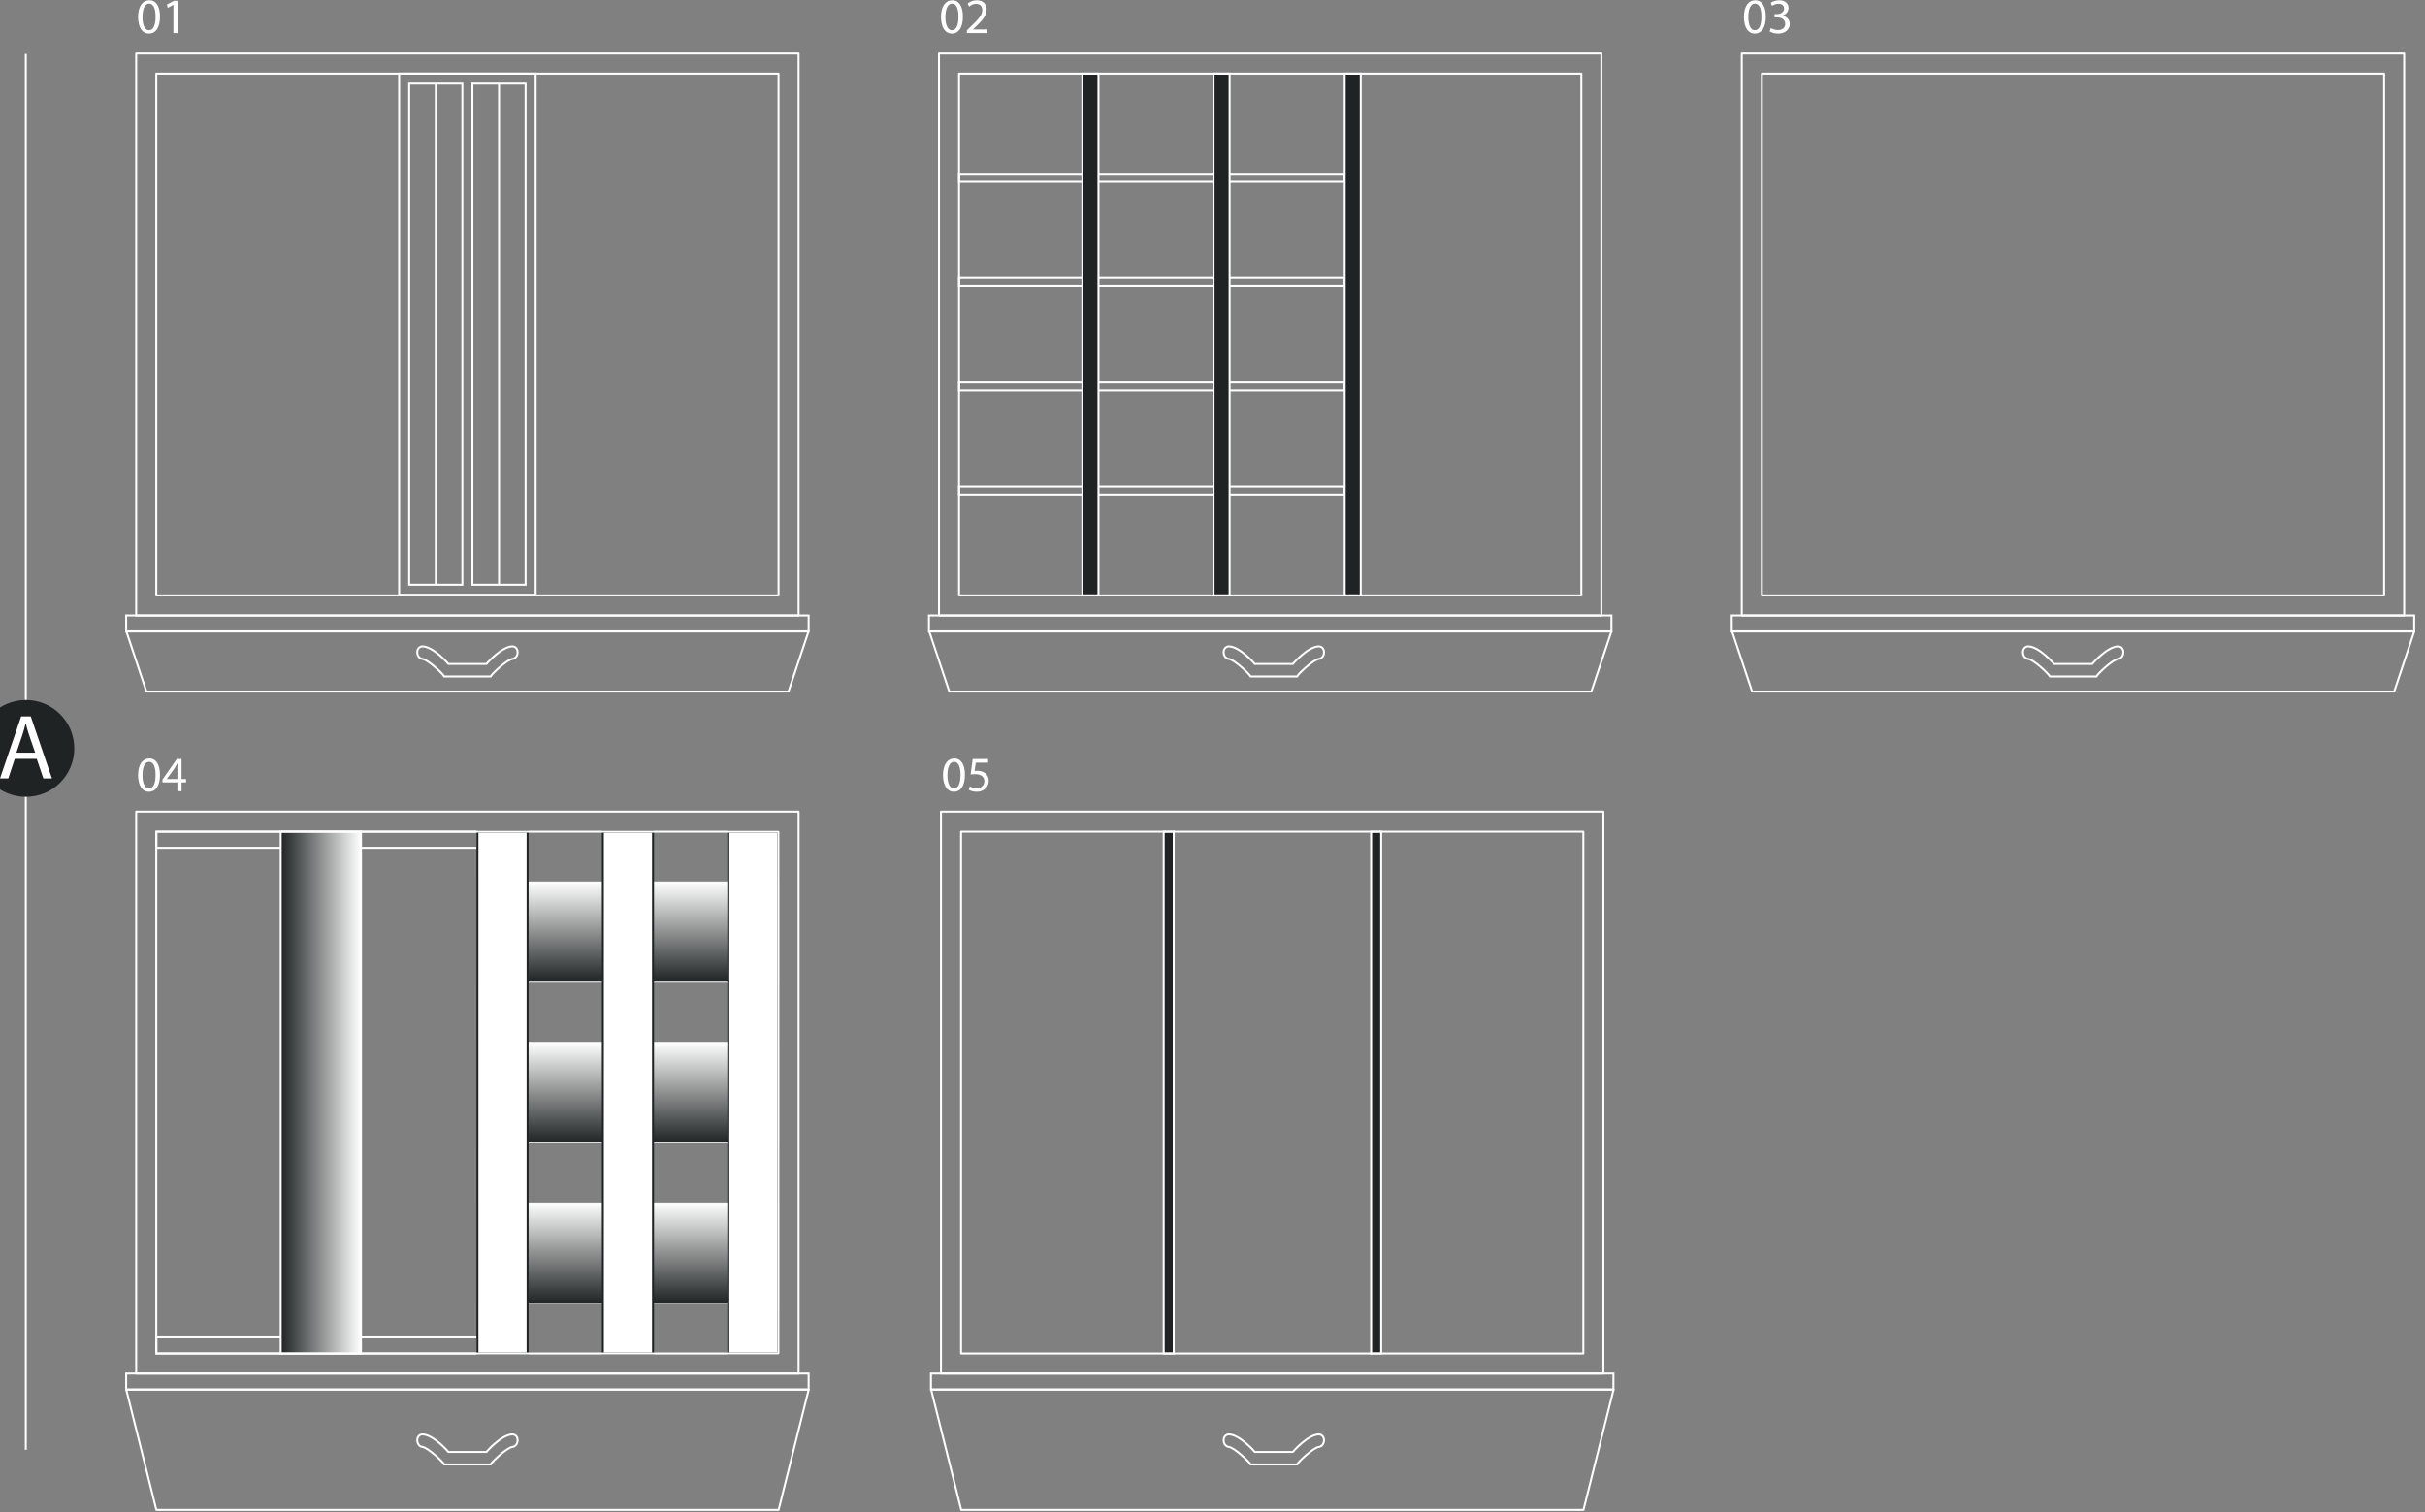 <?xml version="1.0" encoding="UTF-8" standalone="no"?>
<!DOCTYPE svg PUBLIC "-//W3C//DTD SVG 1.1//EN" "http://www.w3.org/Graphics/SVG/1.1/DTD/svg11.dtd">
<svg width="100%" height="100%" viewBox="0 0 1427 890" version="1.1" xmlns="http://www.w3.org/2000/svg" xmlns:xlink="http://www.w3.org/1999/xlink" xml:space="preserve" xmlns:serif="http://www.serif.com/" style="fill-rule:evenodd;clip-rule:evenodd;">
    <rect x="0" y="0" width="1427" height="890" fill="#808080" stroke="none"/>
    <g transform="matrix(1,0,0,1,-2928.7,-1921.02)">
        <g transform="matrix(0,-4.167,-4.167,0,3354.63,2363.5)">
            <g>
                <path d="M-98.571,98.571L98.571,98.571" style="fill:none;fill-rule:nonzero;stroke:white;stroke-width:0.28px;"/>
            </g>
        </g>
        <g transform="matrix(1,0,0,1,2932.42,1923)">
            <circle cx="11.5" cy="438.5" r="28.5" style="fill:rgb(31,35,35);"/>
        </g>
        <g transform="matrix(54.167,0,0,54.167,2927.35,2379.15)">
            <g>
                <path d="M0.424,-0.212L0.496,-0L0.589,-0L0.359,-0.674L0.255,-0.674L0.025,-0L0.115,-0L0.185,-0.212L0.424,-0.212ZM0.203,-0.28L0.269,-0.475C0.283,-0.516 0.293,-0.558 0.303,-0.597L0.305,-0.597C0.315,-0.558 0.325,-0.518 0.34,-0.474L0.407,-0.28L0.203,-0.28Z" style="fill:white;fill-rule:nonzero;"/>
            </g>
        </g>
        <g transform="matrix(4.167,0,0,4.167,3230.36,2319.16)">
            <g>
                <path d="M0,-4.252C-1.575,-4.252 -3.702,-1.769 -3.702,-1.769L-9.067,-1.769C-9.067,-1.769 -11.189,-4.252 -12.765,-4.252C-13.782,-4.143 -13.622,-2.594 -12.765,-2.485C-11.905,-2.374 -9.814,-0.331 -9.654,0L-3.11,0C-2.95,-0.331 -0.857,-2.374 0,-2.485C0.857,-2.594 1.018,-4.143 0,-4.252Z" style="fill:none;fill-rule:nonzero;stroke:white;stroke-width:0.28px;stroke-miterlimit:10;"/>
            </g>
        </g>
        <g transform="matrix(-4.167,0,0,4.167,3014.86,2292.58)">
            <g>
                <path d="M-90.673,8.504L0.001,8.504L2.835,0L-93.508,0L-90.673,8.504Z" style="fill:none;fill-rule:nonzero;stroke:white;stroke-width:0.28px;stroke-linecap:round;stroke-linejoin:round;stroke-miterlimit:10;"/>
            </g>
        </g>
        <g transform="matrix(-4.167,0,0,4.167,3617.15,727.271)">
            <g>
                <rect x="89.575" y="296.871" width="19.275" height="73.603" style="fill:none;stroke:white;stroke-width:0.28px;stroke-miterlimit:10;"/>
            </g>
        </g>
        <g transform="matrix(-4.167,0,0,4.167,3579.95,727.267)">
            <g>
                <rect x="90.992" y="298.289" width="7.512" height="70.768" style="fill:none;stroke:white;stroke-width:0.28px;stroke-miterlimit:10;"/>
            </g>
        </g>
        <g transform="matrix(0,4.167,4.167,0,3332.6,2117.57)">
            <g>
                <path d="M-35.384,-35.384L35.384,-35.384" style="fill:none;fill-rule:nonzero;stroke:white;stroke-width:0.28px;stroke-miterlimit:10;"/>
            </g>
        </g>
        <g transform="matrix(-4.167,0,0,4.167,3654.36,727.267)">
            <g>
                <rect x="99.921" y="298.289" width="7.512" height="70.768" style="fill:none;stroke:white;stroke-width:0.28px;stroke-miterlimit:10;"/>
            </g>
        </g>
        <g transform="matrix(0,4.167,4.167,0,3369.8,2117.57)">
            <g>
                <path d="M-35.384,-35.384L35.384,-35.384" style="fill:none;fill-rule:nonzero;stroke:white;stroke-width:0.28px;stroke-miterlimit:10;"/>
            </g>
        </g>
        <g transform="matrix(-4.167,0,0,4.167,3617.16,727.676)">
            <g>
                <rect x="55.276" y="296.774" width="87.874" height="73.7" style="fill:none;stroke:white;stroke-width:0.28px;stroke-linecap:round;stroke-linejoin:round;stroke-miterlimit:10;"/>
            </g>
        </g>
        <g transform="matrix(-4.167,0,0,4.167,3617.15,727.676)">
            <g>
                <rect x="52.441" y="293.939" width="93.543" height="79.37" style="fill:none;stroke:white;stroke-width:0.28px;stroke-linecap:round;stroke-linejoin:round;stroke-miterlimit:10;"/>
            </g>
        </g>
        <g transform="matrix(-4.167,0,0,4.167,3617.16,1067.83)">
            <g>
                <rect x="51.024" y="291.671" width="96.378" height="2.268" style="fill:none;stroke:white;stroke-width:0.28px;stroke-miterlimit:10;"/>
            </g>
        </g>
        <g transform="matrix(4.167,0,0,4.167,2790.38,0)">
            <g transform="matrix(7,0,0,7,52.44,465.671)">
                <path d="M0.263,-0.661C0.131,-0.661 0.036,-0.542 0.036,-0.323C0.038,-0.108 0.125,0.011 0.252,0.011C0.395,0.011 0.478,-0.111 0.478,-0.332C0.478,-0.539 0.399,-0.661 0.263,-0.661ZM0.257,-0.593C0.349,-0.593 0.389,-0.488 0.389,-0.328C0.389,-0.162 0.346,-0.057 0.257,-0.057C0.177,-0.057 0.125,-0.153 0.125,-0.322C0.125,-0.499 0.181,-0.593 0.257,-0.593Z" style="fill:white;fill-rule:nonzero;"/>
            </g>
            <g transform="matrix(7,0,0,7,56.031,465.671)">
                <path d="M0.236,-0L0.321,-0L0.321,-0.65L0.246,-0.65L0.104,-0.574L0.121,-0.507L0.234,-0.568L0.236,-0.568L0.236,-0Z" style="fill:white;fill-rule:nonzero;"/>
            </g>
        </g>
        <g transform="matrix(4.167,0,0,4.167,2790.38,0)">
            <g transform="matrix(7,0,0,7,165.826,465.671)">
                <path d="M0.263,-0.661C0.131,-0.661 0.036,-0.542 0.036,-0.323C0.038,-0.108 0.125,0.011 0.252,0.011C0.395,0.011 0.478,-0.111 0.478,-0.332C0.478,-0.539 0.399,-0.661 0.263,-0.661ZM0.257,-0.593C0.349,-0.593 0.389,-0.488 0.389,-0.328C0.389,-0.162 0.346,-0.057 0.257,-0.057C0.177,-0.057 0.125,-0.153 0.125,-0.322C0.125,-0.499 0.181,-0.593 0.257,-0.593Z" style="fill:white;fill-rule:nonzero;"/>
            </g>
            <g transform="matrix(7,0,0,7,169.417,465.671)">
                <path d="M0.46,-0L0.46,-0.073L0.169,-0.073L0.169,-0.075L0.22,-0.123C0.357,-0.255 0.444,-0.352 0.444,-0.472C0.444,-0.565 0.385,-0.661 0.245,-0.661C0.171,-0.661 0.106,-0.632 0.062,-0.595L0.09,-0.533C0.12,-0.558 0.169,-0.588 0.228,-0.588C0.325,-0.588 0.356,-0.527 0.356,-0.461C0.356,-0.363 0.28,-0.279 0.114,-0.121L0.045,-0.054L0.045,-0L0.46,-0Z" style="fill:white;fill-rule:nonzero;"/>
            </g>
        </g>
        <g transform="matrix(4.167,0,0,4.167,2790.38,0)">
            <g transform="matrix(7,0,0,7,279.211,465.671)">
                <path d="M0.263,-0.661C0.131,-0.661 0.036,-0.542 0.036,-0.323C0.038,-0.108 0.125,0.011 0.252,0.011C0.395,0.011 0.478,-0.111 0.478,-0.332C0.478,-0.539 0.399,-0.661 0.263,-0.661ZM0.257,-0.593C0.349,-0.593 0.389,-0.488 0.389,-0.328C0.389,-0.162 0.346,-0.057 0.257,-0.057C0.177,-0.057 0.125,-0.153 0.125,-0.322C0.125,-0.499 0.181,-0.593 0.257,-0.593Z" style="fill:white;fill-rule:nonzero;"/>
            </g>
            <g transform="matrix(7,0,0,7,282.802,465.671)">
                <path d="M0.042,-0.033C0.074,-0.012 0.138,0.011 0.211,0.011C0.366,0.011 0.448,-0.08 0.448,-0.184C0.447,-0.275 0.383,-0.335 0.303,-0.35L0.303,-0.352C0.382,-0.381 0.423,-0.438 0.423,-0.506C0.423,-0.585 0.365,-0.661 0.237,-0.661C0.167,-0.661 0.101,-0.636 0.066,-0.611L0.09,-0.547C0.118,-0.567 0.168,-0.59 0.22,-0.59C0.301,-0.59 0.334,-0.544 0.334,-0.492C0.334,-0.415 0.253,-0.382 0.189,-0.382L0.14,-0.382L0.14,-0.316L0.189,-0.316C0.274,-0.316 0.356,-0.277 0.357,-0.186C0.358,-0.131 0.322,-0.06 0.21,-0.06C0.148,-0.06 0.091,-0.085 0.066,-0.1L0.042,-0.033Z" style="fill:white;fill-rule:nonzero;"/>
            </g>
        </g>
        <g transform="matrix(4.167,0,0,4.167,2790.38,0)">
            <g transform="matrix(7,0,0,7,52.44,572.759)">
                <path d="M0.263,-0.661C0.131,-0.661 0.036,-0.542 0.036,-0.323C0.038,-0.108 0.125,0.011 0.252,0.011C0.395,0.011 0.478,-0.111 0.478,-0.332C0.478,-0.539 0.399,-0.661 0.263,-0.661ZM0.257,-0.593C0.349,-0.593 0.389,-0.488 0.389,-0.328C0.389,-0.162 0.346,-0.057 0.257,-0.057C0.177,-0.057 0.125,-0.153 0.125,-0.322C0.125,-0.499 0.181,-0.593 0.257,-0.593Z" style="fill:white;fill-rule:nonzero;"/>
            </g>
            <g transform="matrix(7,0,0,7,56.031,572.759)">
                <path d="M0.4,-0L0.4,-0.178L0.491,-0.178L0.491,-0.246L0.4,-0.246L0.4,-0.65L0.305,-0.65L0.015,-0.235L0.015,-0.178L0.317,-0.178L0.317,-0L0.4,-0ZM0.104,-0.246L0.104,-0.248L0.263,-0.469C0.281,-0.499 0.297,-0.527 0.317,-0.565L0.32,-0.565C0.318,-0.531 0.317,-0.497 0.317,-0.463L0.317,-0.246L0.104,-0.246Z" style="fill:white;fill-rule:nonzero;"/>
            </g>
        </g>
        <g transform="matrix(4.167,0,0,4.167,2790.38,0)">
            <g transform="matrix(7,0,0,7,166.11,572.759)">
                <path d="M0.263,-0.661C0.131,-0.661 0.036,-0.542 0.036,-0.323C0.038,-0.108 0.125,0.011 0.252,0.011C0.395,0.011 0.478,-0.111 0.478,-0.332C0.478,-0.539 0.399,-0.661 0.263,-0.661ZM0.257,-0.593C0.349,-0.593 0.389,-0.488 0.389,-0.328C0.389,-0.162 0.346,-0.057 0.257,-0.057C0.177,-0.057 0.125,-0.153 0.125,-0.322C0.125,-0.499 0.181,-0.593 0.257,-0.593Z" style="fill:white;fill-rule:nonzero;"/>
            </g>
            <g transform="matrix(7,0,0,7,169.701,572.759)">
                <path d="M0.433,-0.65L0.122,-0.65L0.08,-0.338C0.104,-0.341 0.133,-0.344 0.171,-0.344C0.3,-0.344 0.357,-0.285 0.357,-0.201C0.358,-0.114 0.286,-0.06 0.204,-0.06C0.144,-0.06 0.091,-0.08 0.064,-0.096L0.042,-0.029C0.074,-0.009 0.133,0.011 0.204,0.011C0.345,0.011 0.446,-0.084 0.446,-0.211C0.446,-0.292 0.404,-0.349 0.353,-0.377C0.313,-0.402 0.264,-0.412 0.213,-0.412C0.189,-0.412 0.175,-0.411 0.16,-0.409L0.185,-0.576L0.433,-0.576L0.433,-0.65Z" style="fill:white;fill-rule:nonzero;"/>
            </g>
        </g>
        <g transform="matrix(4.167,0,0,4.167,3704.88,2319.16)">
            <g>
                <path d="M0,-4.252C-1.575,-4.252 -3.701,-1.769 -3.701,-1.769L-9.067,-1.769C-9.067,-1.769 -11.189,-4.252 -12.765,-4.252C-13.782,-4.143 -13.622,-2.594 -12.765,-2.485C-11.905,-2.374 -9.814,-0.331 -9.654,0L-3.11,0C-2.95,-0.331 -0.857,-2.374 0,-2.485C0.857,-2.594 1.018,-4.143 0,-4.252Z" style="fill:none;fill-rule:nonzero;stroke:white;stroke-width:0.28px;stroke-miterlimit:10;"/>
            </g>
        </g>
        <g transform="matrix(-4.167,0,0,4.167,4422.66,543.259)">
            <g>
                <rect x="168.661" y="355.187" width="54.425" height="1.134" style="fill:none;stroke:white;stroke-width:0.28px;stroke-miterlimit:10;"/>
            </g>
        </g>
        <g transform="matrix(-4.167,0,0,4.167,4422.66,665.934)">
            <g>
                <rect x="168.661" y="340.466" width="54.425" height="1.134" style="fill:none;stroke:white;stroke-width:0.28px;stroke-miterlimit:10;"/>
            </g>
        </g>
        <g transform="matrix(-4.167,0,0,4.167,4422.66,788.609)">
            <g>
                <rect x="168.661" y="325.745" width="54.425" height="1.134" style="fill:none;stroke:white;stroke-width:0.28px;stroke-miterlimit:10;"/>
            </g>
        </g>
        <g transform="matrix(-4.167,0,0,4.167,4422.66,911.267)">
            <g>
                <rect x="168.661" y="311.026" width="54.425" height="1.134" style="fill:none;stroke:white;stroke-width:0.28px;stroke-miterlimit:10;"/>
            </g>
        </g>
        <g transform="matrix(4.167,0,0,4.167,2790.38,727.676)">
            <g>
                <rect x="223.086" y="296.774" width="2.268" height="73.7" style="fill:rgb(31,35,35);stroke:white;stroke-width:0.28px;stroke-miterlimit:10;"/>
            </g>
        </g>
        <g transform="matrix(4.167,0,0,4.167,2790.38,727.676)">
            <g>
                <rect x="204.567" y="296.774" width="2.268" height="73.7" style="fill:rgb(31,35,35);stroke:white;stroke-width:0.28px;stroke-miterlimit:10;"/>
            </g>
        </g>
        <g transform="matrix(4.167,0,0,4.167,2790.38,727.676)">
            <g>
                <rect x="186.047" y="296.774" width="2.268" height="73.7" style="fill:rgb(31,35,35);stroke:white;stroke-width:0.28px;stroke-miterlimit:10;"/>
            </g>
        </g>
        <g transform="matrix(-4.167,0,0,4.167,3487.31,2292.58)">
            <g>
                <path d="M-90.673,8.504L0.001,8.504L2.835,0L-93.508,0L-90.673,8.504Z" style="fill:none;fill-rule:nonzero;stroke:white;stroke-width:0.28px;stroke-linecap:round;stroke-linejoin:round;stroke-miterlimit:10;"/>
            </g>
        </g>
        <g transform="matrix(-4.167,0,0,4.167,4562.04,727.676)">
            <g>
                <rect x="168.662" y="296.774" width="87.874" height="73.7" style="fill:none;stroke:white;stroke-width:0.28px;stroke-linecap:round;stroke-linejoin:round;stroke-miterlimit:10;"/>
            </g>
        </g>
        <g transform="matrix(-4.167,0,0,4.167,4562.04,727.676)">
            <g>
                <rect x="165.827" y="293.939" width="93.544" height="79.37" style="fill:none;stroke:white;stroke-width:0.28px;stroke-linecap:round;stroke-linejoin:round;stroke-miterlimit:10;"/>
            </g>
        </g>
        <g transform="matrix(-4.167,0,0,4.167,4562.04,1067.83)">
            <g>
                <rect x="164.41" y="291.671" width="96.378" height="2.268" style="fill:none;stroke:white;stroke-width:0.28px;stroke-miterlimit:10;"/>
            </g>
        </g>
        <g transform="matrix(4.167,0,0,4.167,4175.24,2319.16)">
            <g>
                <path d="M0,-4.252C-1.575,-4.252 -3.702,-1.769 -3.702,-1.769L-9.067,-1.769C-9.067,-1.769 -11.189,-4.252 -12.765,-4.252C-13.782,-4.143 -13.622,-2.594 -12.765,-2.485C-11.905,-2.374 -9.814,-0.331 -9.654,0L-3.11,0C-2.95,-0.331 -0.857,-2.374 0,-2.485C0.857,-2.594 1.018,-4.143 0,-4.252Z" style="fill:none;fill-rule:nonzero;stroke:white;stroke-width:0.28px;stroke-miterlimit:10;"/>
            </g>
        </g>
        <g transform="matrix(-4.167,0,0,4.167,3959.74,2292.58)">
            <g>
                <path d="M-90.675,8.504L-0,8.504L2.834,0L-93.509,0L-90.675,8.504Z" style="fill:none;fill-rule:nonzero;stroke:white;stroke-width:0.28px;stroke-linecap:round;stroke-linejoin:round;stroke-miterlimit:10;"/>
            </g>
        </g>
        <g transform="matrix(-4.167,0,0,4.167,5506.92,727.676)">
            <g>
                <rect x="282.047" y="296.774" width="87.874" height="73.7" style="fill:none;stroke:white;stroke-width:0.28px;stroke-linecap:round;stroke-linejoin:round;stroke-miterlimit:10;"/>
            </g>
        </g>
        <g transform="matrix(-4.167,0,0,4.167,5506.92,727.676)">
            <g>
                <rect x="279.212" y="293.939" width="93.544" height="79.37" style="fill:none;stroke:white;stroke-width:0.28px;stroke-linecap:round;stroke-linejoin:round;stroke-miterlimit:10;"/>
            </g>
        </g>
        <g transform="matrix(-4.167,0,0,4.167,5506.92,1067.83)">
            <g>
                <rect x="277.795" y="291.671" width="96.378" height="2.268" style="fill:none;stroke:white;stroke-width:0.28px;stroke-miterlimit:10;"/>
            </g>
        </g>
        <g transform="matrix(4.167,0,0,4.167,2790.38,1322.45)">
            <g>
                <rect x="55.276" y="261.117" width="45.354" height="2.268" style="fill:none;stroke:white;stroke-width:0.28px;stroke-miterlimit:10;"/>
            </g>
        </g>
        <g transform="matrix(4.167,0,0,4.167,2790.38,1917.72)">
            <g>
                <rect x="55.276" y="189.684" width="45.354" height="2.269" style="fill:none;stroke:white;stroke-width:0.28px;stroke-miterlimit:10;"/>
            </g>
        </g>
        <g transform="matrix(59.055,0,0,-59.055,3268.73,2469.5)">
            <g>
                <rect x="-1" y="-0.5" width="3" height="1" style="fill:url(#_Linear1);"/>
            </g>
        </g>
        <g transform="matrix(4.167,0,0,4.167,2790.38,1431.11)">
            <g>
                <rect x="100.63" y="242.125" width="42.52" height="14.173" style="fill:none;stroke:white;stroke-width:0.13px;stroke-miterlimit:10;"/>
            </g>
        </g>
        <g transform="matrix(59.055,0,0,-59.055,3268.73,2563.99)">
            <g>
                <rect x="-1" y="-0.5" width="3" height="1" style="fill:url(#_Linear2);"/>
            </g>
        </g>
        <g transform="matrix(4.167,0,0,4.167,2790.38,1620.09)">
            <g>
                <rect x="100.63" y="219.447" width="42.52" height="14.174" style="fill:none;stroke:white;stroke-width:0.13px;stroke-miterlimit:10;"/>
            </g>
        </g>
        <g transform="matrix(59.055,0,0,-59.055,3268.73,2658.47)">
            <g>
                <rect x="-1" y="-0.5" width="3" height="1" style="fill:url(#_Linear3);"/>
            </g>
        </g>
        <g transform="matrix(4.167,0,0,4.167,2790.38,1809.06)">
            <g>
                <rect x="100.63" y="196.771" width="42.52" height="14.173" style="fill:none;stroke:white;stroke-width:0.13px;stroke-miterlimit:10;"/>
            </g>
        </g>
        <g transform="matrix(47.244,0,0,-47.244,3093.9,2563.98)">
            <g>
                <rect x="-0" y="-3.25" width="1" height="6.5" style="fill:url(#_Linear4);"/>
            </g>
        </g>
        <g transform="matrix(-4.167,0,0,4.167,3444.66,1620.08)">
            <g>
                <rect x="72.844" y="189.685" width="11.339" height="73.7" style="fill:none;stroke:white;stroke-width:0.28px;stroke-miterlimit:10;"/>
            </g>
        </g>
        <g transform="matrix(-4.167,0,0,4.167,3953.77,1620.09)">
            <g>
                <rect x="136.063" y="189.684" width="7.087" height="73.701" style="fill:white;stroke:rgb(31,35,35);stroke-width:0.28px;stroke-miterlimit:10;"/>
            </g>
        </g>
        <g transform="matrix(-4.167,0,0,4.167,3658.49,1620.09)">
            <g>
                <rect x="100.63" y="189.684" width="7.086" height="73.701" style="fill:white;stroke:rgb(31,35,35);stroke-width:0.28px;stroke-miterlimit:10;"/>
            </g>
        </g>
        <g transform="matrix(-4.167,0,0,4.167,3806.13,1620.09)">
            <g>
                <rect x="118.346" y="189.684" width="7.087" height="73.701" style="fill:white;stroke:rgb(31,35,35);stroke-width:0.28px;stroke-miterlimit:10;"/>
            </g>
        </g>
        <g transform="matrix(4.167,0,0,4.167,3230.36,2782.92)">
            <g>
                <path d="M0,-4.252C-1.575,-4.252 -3.702,-1.77 -3.702,-1.77L-9.067,-1.77C-9.067,-1.77 -11.189,-4.252 -12.765,-4.252C-13.782,-4.144 -13.622,-2.595 -12.765,-2.485C-11.905,-2.375 -9.814,-0.331 -9.654,0L-3.11,0C-2.95,-0.331 -0.857,-2.375 0,-2.485C0.857,-2.595 1.018,-4.144 0,-4.252Z" style="fill:none;fill-rule:nonzero;stroke:white;stroke-width:0.28px;stroke-miterlimit:10;"/>
            </g>
        </g>
        <g transform="matrix(-4.167,0,0,4.167,3617.16,1620.09)">
            <g>
                <rect x="55.276" y="189.684" width="87.874" height="73.701" style="fill:none;stroke:white;stroke-width:0.28px;stroke-linecap:round;stroke-linejoin:round;stroke-miterlimit:10;"/>
            </g>
        </g>
        <g transform="matrix(-4.167,0,0,4.167,3617.15,1620.09)">
            <g>
                <rect x="52.441" y="186.849" width="93.543" height="79.37" style="fill:none;stroke:white;stroke-width:0.28px;stroke-linecap:round;stroke-linejoin:round;stroke-miterlimit:10;"/>
            </g>
        </g>
        <g transform="matrix(-4.167,0,0,4.167,3617.16,1960.25)">
            <g>
                <rect x="51.024" y="184.581" width="96.378" height="2.268" style="fill:none;stroke:white;stroke-width:0.28px;stroke-miterlimit:10;"/>
            </g>
        </g>
        <g transform="matrix(-4.167,0,0,4.167,3020.7,2738.79)">
            <g>
                <path d="M-87.874,17.008L0,17.008L4.252,0L-92.126,0L-87.874,17.008Z" style="fill:none;fill-rule:nonzero;stroke:white;stroke-width:0.28px;stroke-linecap:round;stroke-linejoin:round;stroke-miterlimit:10;"/>
            </g>
        </g>
        <g transform="matrix(4.167,0,0,4.167,3704.88,2782.92)">
            <g>
                <path d="M0,-4.252C-1.575,-4.252 -3.701,-1.77 -3.701,-1.77L-9.067,-1.77C-9.067,-1.77 -11.189,-4.252 -12.765,-4.252C-13.782,-4.144 -13.622,-2.595 -12.765,-2.485C-11.905,-2.375 -9.814,-0.331 -9.654,0L-3.11,0C-2.95,-0.331 -0.857,-2.375 0,-2.485C0.857,-2.595 1.018,-4.144 0,-4.252Z" style="fill:none;fill-rule:nonzero;stroke:white;stroke-width:0.28px;stroke-miterlimit:10;"/>
            </g>
        </g>
        <g transform="matrix(4.167,0,0,4.167,2790.38,1620.09)">
            <g>
                <rect x="226.819" y="189.684" width="1.417" height="73.701" style="fill:rgb(31,35,35);stroke:white;stroke-width:0.28px;stroke-miterlimit:10;"/>
            </g>
        </g>
        <g transform="matrix(4.167,0,0,4.167,2790.38,1620.09)">
            <g>
                <rect x="197.528" y="189.684" width="1.417" height="73.701" style="fill:rgb(31,35,35);stroke:white;stroke-width:0.28px;stroke-miterlimit:10;"/>
            </g>
        </g>
        <g transform="matrix(-4.167,0,0,4.167,4564.4,1620.09)">
            <g>
                <rect x="168.945" y="189.684" width="87.874" height="73.701" style="fill:none;stroke:white;stroke-width:0.28px;stroke-linecap:round;stroke-linejoin:round;stroke-miterlimit:10;"/>
            </g>
        </g>
        <g transform="matrix(-4.167,0,0,4.167,4564.4,1620.09)">
            <g>
                <rect x="166.11" y="186.849" width="93.544" height="79.37" style="fill:none;stroke:white;stroke-width:0.28px;stroke-linecap:round;stroke-linejoin:round;stroke-miterlimit:10;"/>
            </g>
        </g>
        <g transform="matrix(-4.167,0,0,4.167,4564.4,1960.25)">
            <g>
                <rect x="164.693" y="184.581" width="96.378" height="2.268" style="fill:none;stroke:white;stroke-width:0.28px;stroke-miterlimit:10;"/>
            </g>
        </g>
        <g transform="matrix(-4.167,0,0,4.167,3494.32,2738.79)">
            <g>
                <path d="M-87.874,17.008L0,17.008L4.252,0L-92.126,0L-87.874,17.008Z" style="fill:none;fill-rule:nonzero;stroke:white;stroke-width:0.28px;stroke-linecap:round;stroke-linejoin:round;stroke-miterlimit:10;"/>
            </g>
        </g>
    </g>
    <defs>
        <linearGradient id="_Linear1" x1="0" y1="0" x2="1" y2="0" gradientUnits="userSpaceOnUse" gradientTransform="matrix(6.12323e-17,1,-1,6.12323e-17,0.5,-0.5)"><stop offset="0" style="stop-color:rgb(31,35,35);stop-opacity:1"/><stop offset="1" style="stop-color:white;stop-opacity:1"/></linearGradient>
        <linearGradient id="_Linear2" x1="0" y1="0" x2="1" y2="0" gradientUnits="userSpaceOnUse" gradientTransform="matrix(6.12323e-17,1,-1,6.12323e-17,0.5,-0.5)"><stop offset="0" style="stop-color:rgb(31,35,35);stop-opacity:1"/><stop offset="1" style="stop-color:white;stop-opacity:1"/></linearGradient>
        <linearGradient id="_Linear3" x1="0" y1="0" x2="1" y2="0" gradientUnits="userSpaceOnUse" gradientTransform="matrix(6.12323e-17,1,-1,6.12323e-17,0.5,-0.5)"><stop offset="0" style="stop-color:rgb(31,35,35);stop-opacity:1"/><stop offset="1" style="stop-color:white;stop-opacity:1"/></linearGradient>
        <linearGradient id="_Linear4" x1="0" y1="0" x2="1" y2="0" gradientUnits="userSpaceOnUse" gradientTransform="matrix(1,0,0,1,0,1.9491e-05)"><stop offset="0" style="stop-color:rgb(31,35,35);stop-opacity:1"/><stop offset="1" style="stop-color:white;stop-opacity:1"/></linearGradient>
    </defs>
</svg>
